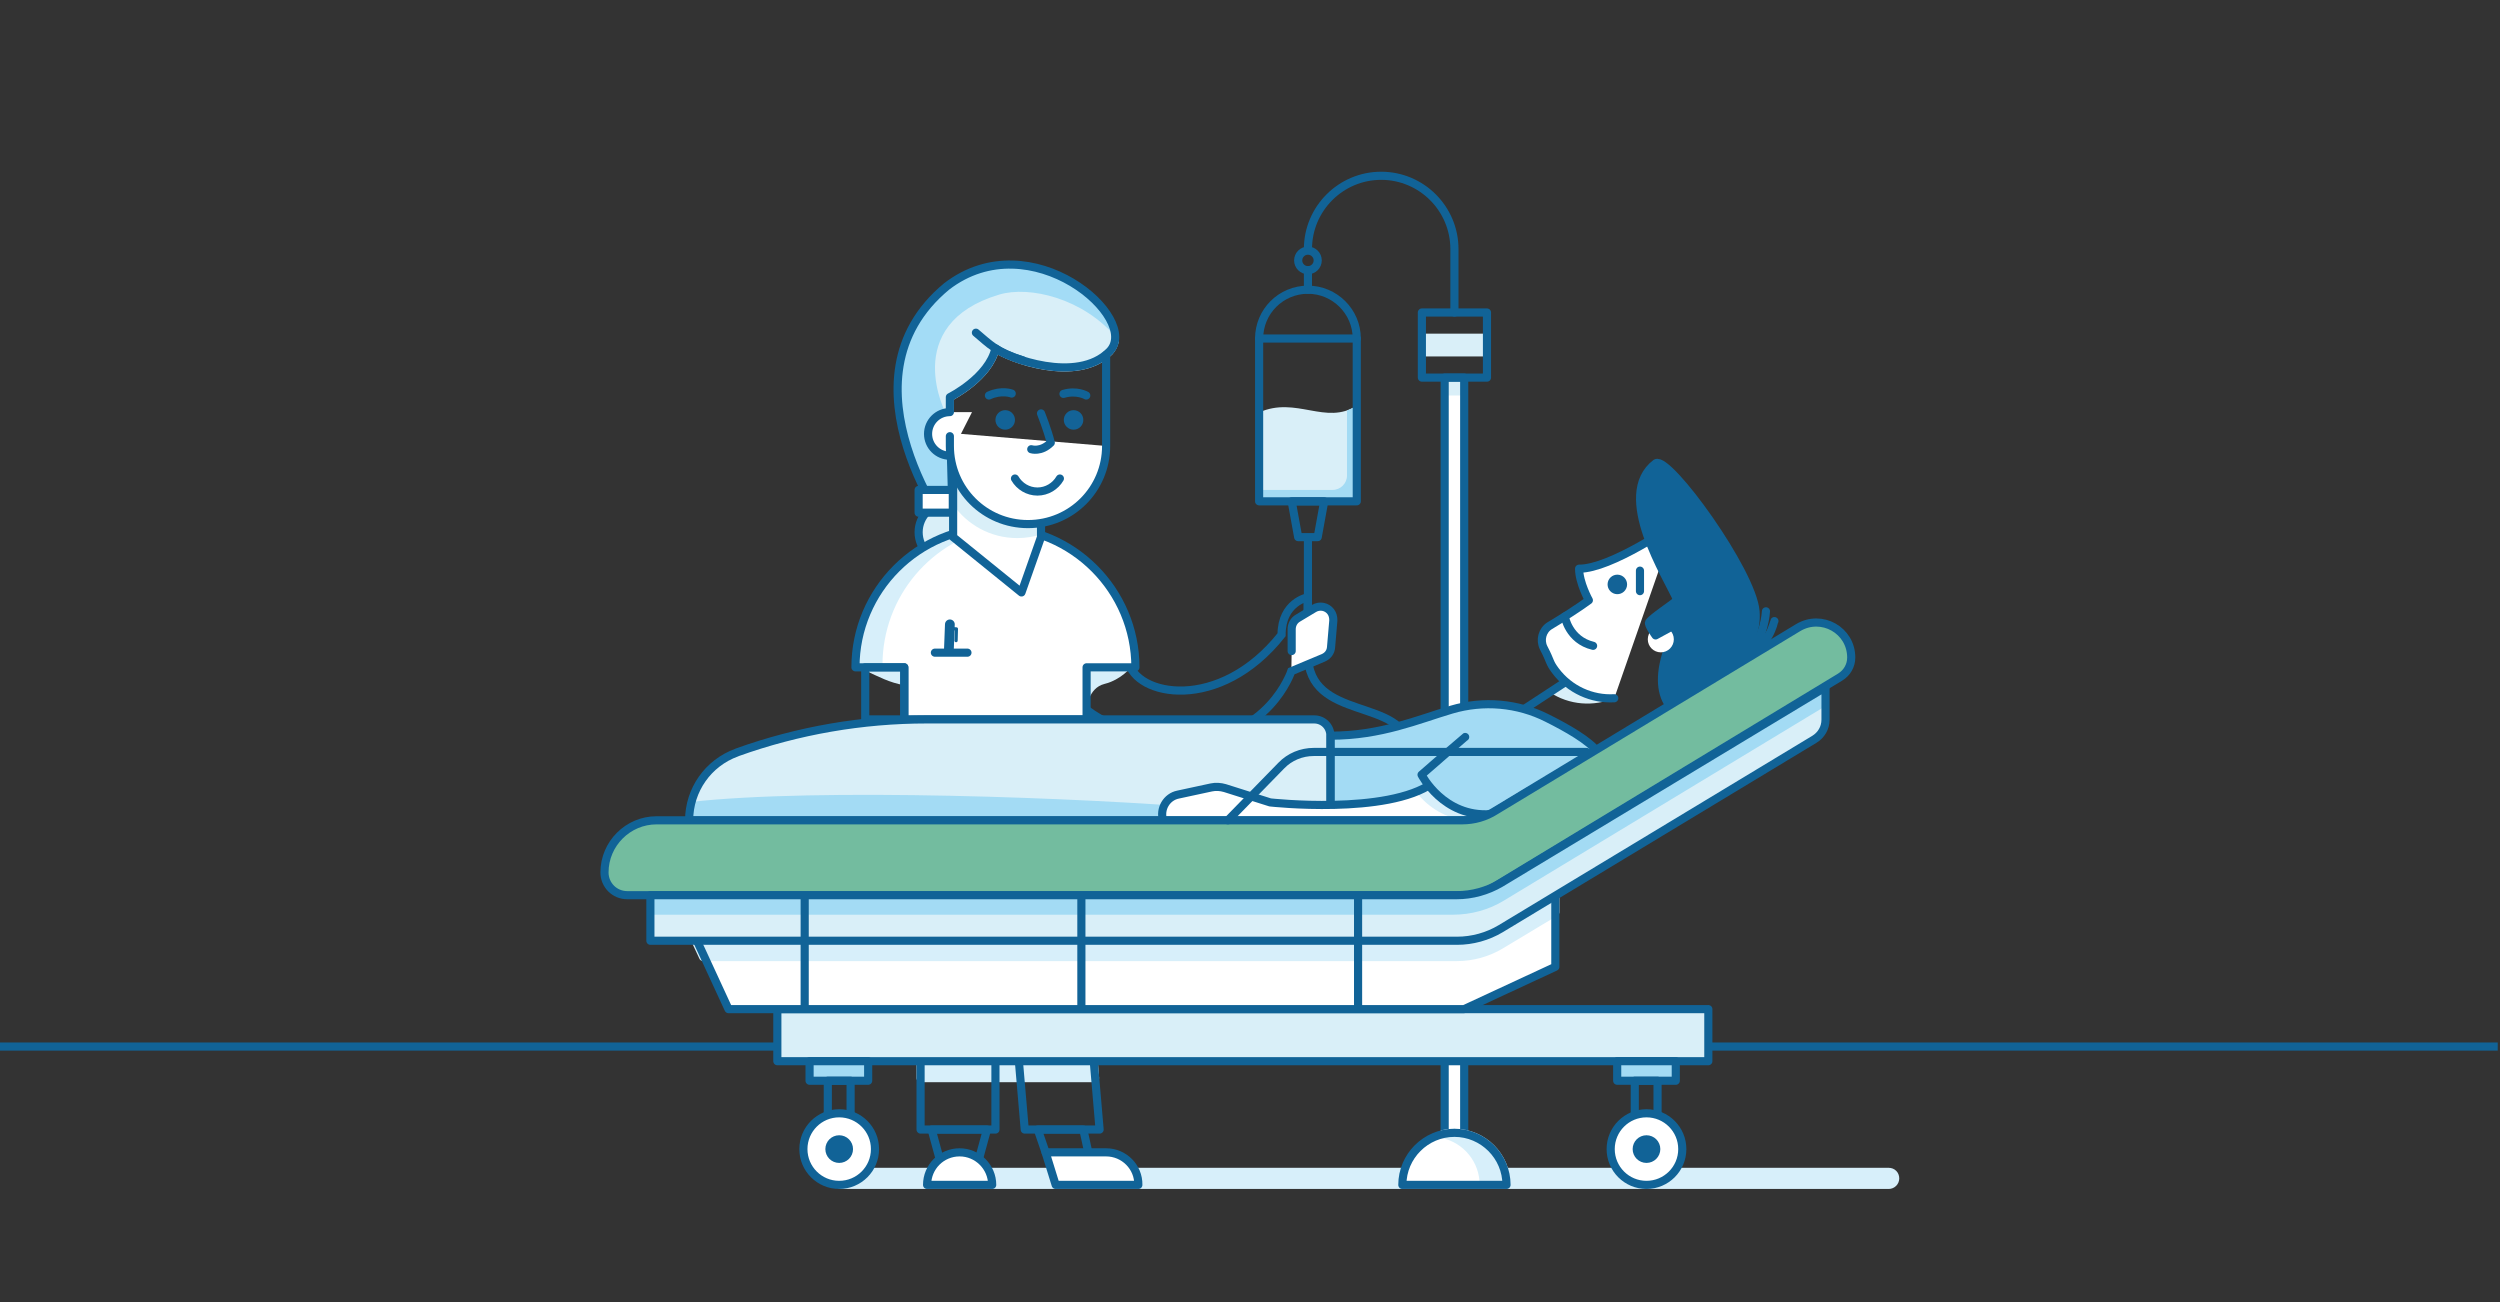 <?xml version="1.0" encoding="UTF-8"?> <!-- Generator: Adobe Illustrator 21.1.0, SVG Export Plug-In . SVG Version: 6.00 Build 0) --> <svg xmlns="http://www.w3.org/2000/svg" xmlns:xlink="http://www.w3.org/1999/xlink" x="0px" y="0px" viewBox="0 0 768 400" style="enable-background:new 0 0 768 400;" xml:space="preserve"><rect x="0" y="0" width="768" height="400" fill="#333333" stroke="none"/> <style type="text/css"> .st0{fill:none;stroke:#116397;stroke-width:2.5;stroke-miterlimit:10;} .st1{fill-rule:evenodd;clip-rule:evenodd;fill:#D7EFFA;stroke:#D7EFFA;stroke-width:2.5;stroke-linecap:round;stroke-linejoin:round;stroke-miterlimit:10;} .st2{fill:#D7EFFA;stroke:#D7EFFA;stroke-width:2.5;stroke-linecap:round;stroke-linejoin:round;stroke-miterlimit:10;} .st3{fill:#D7EFFA;} .st4{fill:none;stroke:#116397;stroke-width:2.5;stroke-linecap:round;stroke-linejoin:round;stroke-miterlimit:10;} .st5{fill:#FFFFFF;stroke:#116397;stroke-width:2.5;stroke-linecap:round;stroke-linejoin:round;stroke-miterlimit:10;} .st6{fill:#FFFFFF;} .st7{fill:none;stroke:#116397;stroke-width:2.5;stroke-linecap:round;stroke-miterlimit:10;} .st8{fill:#A3DCF6;} .st9{fill:#D9EFF8;stroke:#D9EFF8;stroke-width:2.5;stroke-linecap:round;stroke-linejoin:round;stroke-miterlimit:10;} .st10{fill:#D9EFF8;stroke:#116397;stroke-width:2.5;stroke-linecap:round;stroke-linejoin:round;stroke-miterlimit:10;} .st11{fill:#D9EFF8;} .st12{fill:#136397;} .st13{fill:#A3DBF4;} .st14{fill-rule:evenodd;clip-rule:evenodd;fill:#A3DCF6;} .st15{fill-rule:evenodd;clip-rule:evenodd;fill:none;stroke:#116397;stroke-width:2.5;stroke-linecap:round;stroke-linejoin:round;stroke-miterlimit:10;} .st16{fill:none;stroke:#D7EFFA;stroke-width:2.5;stroke-linecap:round;stroke-linejoin:round;stroke-miterlimit:10;} .st17{fill-rule:evenodd;clip-rule:evenodd;fill:#D9EFF8;stroke:#D9EFF8;stroke-width:2.5;stroke-miterlimit:10;} .st18{fill-rule:evenodd;clip-rule:evenodd;fill:#D9EFF8;} .st19{fill-rule:evenodd;clip-rule:evenodd;fill:#A3DBF4;stroke:#116397;stroke-width:2.5;stroke-linecap:round;stroke-linejoin:round;stroke-miterlimit:10;} .st20{fill-rule:evenodd;clip-rule:evenodd;fill:#D9EFF8;stroke:#116397;stroke-width:2.5;stroke-linecap:round;stroke-linejoin:round;stroke-miterlimit:10;} .st21{fill-rule:evenodd;clip-rule:evenodd;fill:#D7EFFA;} .st22{fill-rule:evenodd;clip-rule:evenodd;fill:#A3DCF6;stroke:#A3DCF6;stroke-width:2.5;stroke-miterlimit:10;} .st23{fill-rule:evenodd;clip-rule:evenodd;fill:#FFFFFF;stroke:#116397;stroke-width:2.5;stroke-linecap:round;stroke-linejoin:round;stroke-miterlimit:10;} .st24{fill:#F3CD8F;stroke:#116397;stroke-width:2.5;stroke-linecap:round;stroke-linejoin:round;stroke-miterlimit:10;} .st25{fill-rule:evenodd;clip-rule:evenodd;fill:#FFFFFF;} .st26{fill:#FFFFFF;stroke:#FFFFFF;stroke-width:2.5;stroke-linecap:round;stroke-linejoin:round;stroke-miterlimit:10;} .st27{fill-rule:evenodd;clip-rule:evenodd;fill:#FFFFFF;stroke:#FFFFFF;stroke-width:2.5;stroke-linecap:round;stroke-linejoin:round;stroke-miterlimit:10;} .st28{fill:#A3DBF4;stroke:#116397;stroke-width:2.5;stroke-linecap:round;stroke-linejoin:round;stroke-miterlimit:10;} .st29{fill:#116397;stroke:#116397;stroke-width:2.5;stroke-linecap:round;stroke-linejoin:round;stroke-miterlimit:10;} .st30{fill:#73BC9F;stroke:#116397;stroke-width:2.5;stroke-linecap:round;stroke-linejoin:round;stroke-miterlimit:10;} .st31{fill-rule:evenodd;clip-rule:evenodd;fill:#FDCB92;stroke:#116397;stroke-width:2.5;stroke-linecap:round;stroke-linejoin:round;stroke-miterlimit:10;} .st32{fill:#73BC9E;stroke:#116397;stroke-width:2.5;stroke-linecap:round;stroke-linejoin:round;stroke-miterlimit:10;} .st33{fill-rule:evenodd;clip-rule:evenodd;fill:#73BC9E;stroke:#116397;stroke-width:2.5;stroke-linecap:round;stroke-linejoin:round;stroke-miterlimit:10;} .st34{fill:#FDCB92;stroke:#116397;stroke-width:2.5;stroke-linecap:round;stroke-linejoin:round;stroke-miterlimit:10;} .st35{fill:#A3DCF6;stroke:#116397;stroke-width:2.5;stroke-linecap:round;stroke-linejoin:round;stroke-miterlimit:10;} .st36{fill:#D7EFFA;stroke:#116397;stroke-width:2.5;stroke-linecap:round;stroke-linejoin:round;stroke-miterlimit:10;} .st37{fill:#73BC9E;stroke:#73BC9E;stroke-width:2.5;stroke-linecap:round;stroke-linejoin:round;stroke-miterlimit:10;} .st38{fill:#A3DCF6;stroke:#A3DCF6;stroke-width:2.5;stroke-miterlimit:10;} .st39{fill:#A3DCF6;stroke:#A3DCF6;stroke-width:2.5;stroke-linecap:round;stroke-linejoin:round;stroke-miterlimit:10;} .st40{fill-rule:evenodd;clip-rule:evenodd;fill:#F26F5E;stroke:#116397;stroke-width:2.5;stroke-linecap:round;stroke-linejoin:round;stroke-miterlimit:10;} .st41{fill:#D7EFFA;stroke:#116397;stroke-width:2.5;stroke-miterlimit:10;} .st42{fill:#FDCB92;stroke:#FDCB92;stroke-width:2.5;stroke-linecap:round;stroke-linejoin:round;stroke-miterlimit:10;} .st43{fill:none;stroke:#A3DCF6;stroke-width:2.5;stroke-linecap:round;stroke-linejoin:round;stroke-miterlimit:10;} .st44{clip-path:url(#SVGID_2_);fill:#FFFFFF;stroke:#116397;stroke-width:2.5;stroke-linecap:round;stroke-linejoin:round;stroke-miterlimit:10;} .st45{fill:#D9EFF8;stroke:#D9EFF8;stroke-width:2.5;stroke-miterlimit:10;} .st46{fill:#FFFFFF;stroke:#A3DCF6;stroke-width:2.5;stroke-linecap:round;stroke-linejoin:round;stroke-miterlimit:10;} .st47{fill:none;stroke:#116397;stroke-width:2.5;stroke-linejoin:round;stroke-miterlimit:10;} .st48{fill:#FFFFFF;stroke:#116397;stroke-width:2.5;stroke-linejoin:round;stroke-miterlimit:10;} .st49{fill:none;stroke:#D7EFFA;stroke-width:2.5;stroke-miterlimit:10;} .st50{fill:none;stroke:#F26F5E;stroke-width:2.5;stroke-linecap:round;stroke-linejoin:round;stroke-miterlimit:10;} .st51{fill:#116397;} .st52{fill:#F26F5E;stroke:#116397;stroke-width:2.5;stroke-linecap:round;stroke-linejoin:round;stroke-miterlimit:10;} .st53{fill-rule:evenodd;clip-rule:evenodd;fill:#A3DCF6;stroke:#A3DCF6;stroke-miterlimit:10;} .st54{fill:#A3DCF6;stroke:#A3DCF6;stroke-miterlimit:10;} .st55{fill:none;stroke:#116397;stroke-width:3;stroke-linecap:round;stroke-linejoin:round;stroke-miterlimit:10;} .st56{fill:none;stroke:#116397;stroke-linecap:round;stroke-linejoin:round;stroke-miterlimit:10;} .st57{clip-path:url(#SVGID_4_);fill:#FFFFFF;stroke:#116397;stroke-width:2.5;stroke-linecap:round;stroke-linejoin:round;stroke-miterlimit:10;} .st58{fill:none;} .st59{fill:#F1F9FD;stroke:#E1F3F8;stroke-width:2.5;stroke-miterlimit:10;} .st60{fill:#F1F9FD;stroke:#E1F3F8;stroke-width:2.5;stroke-linecap:round;stroke-linejoin:round;stroke-miterlimit:10;} .st61{fill:#B8E3F7;} .st62{fill:#FFFFFF;stroke:#116397;stroke-width:2.5;stroke-miterlimit:10;} .st63{fill:#FFFFFF;stroke:#000000;stroke-miterlimit:10;} .st64{fill:#D9F0F9;} .st65{fill:#A4DCF6;stroke:#116397;stroke-width:2.5;stroke-linecap:round;stroke-linejoin:round;stroke-miterlimit:10;} .st66{fill:none;stroke:#116397;stroke-width:2;stroke-miterlimit:10;} .st67{fill:none;stroke:#A3DCF6;stroke-width:2.5;stroke-miterlimit:10;} .st68{fill:#FDCB92;} .st69{fill:none;stroke:#A3DCF6;stroke-width:3;stroke-linecap:round;stroke-linejoin:round;stroke-miterlimit:10;} .st70{fill:none;stroke:#D7EFFA;stroke-width:3;stroke-linecap:round;stroke-linejoin:round;stroke-miterlimit:10;} .st71{fill:#73BC9E;} .st72{fill:#F26F5E;} .st73{fill:none;stroke:#116397;stroke-width:2;stroke-linecap:round;stroke-linejoin:round;stroke-miterlimit:10;} </style> <g id="Baseline"> <g> <line class="st0" x1="767.3" y1="321.5" x2="0" y2="321.5"></line> </g> </g> <g id="Vectors"> <g> <path class="st1" d="M580.2,360h-322v4h322c1.1,0,2-0.9,2-2l0,0C582.2,360.9,581.4,360,580.2,360z"></path> <g> <polygon class="st2" points="282.8,326 336,326 336.4,331.2 282.8,331.2 "></polygon> <path class="st3" d="M265.8,206c4.2,1.9,7.4,3.7,12,4.5c0-2.1,0-5.4,0-5.4h-12V206z"></path> <path class="st3" d="M333.8,218c0,0,0.3-6.6,5.5-7.9s8.1-5.1,8.1-5.1h-13.6V218z"></path> <rect x="282.8" y="242" class="st4" width="23" height="105"></rect> <polygon class="st4" points="305.8,242 328.8,242 337.8,347 314.8,347 "></polygon> <polygon class="st4" points="321.2,354 335.2,358 332.8,347 318.8,347 "></polygon> <polygon class="st4" points="300.2,358 289.2,358 286.2,347 303.2,347 "></polygon> <g> <path class="st5" d="M294.8,354c5.5,0,10,4.5,10,10h-20C284.8,358.5,289.2,354,294.8,354z"></path> </g> <path class="st0" d="M401.8,165c0,0,0,20,0,36c0,21,30,13,31,29"></path> <path class="st0" d="M346.6,203c2.1,11,28.1,16,47.1-8c0-10,8-11.5,8-11.5v4.4"></path> <path class="st6" d="M396.8,200v-6.7c0-1.4,0.7-2.7,1.9-3.4l5-3c1.7-1,3.9-0.6,5.1,1l0,0c0.6,0.8,0.8,1.7,0.8,2.7l-0.7,8.2 c-0.1,1.5-1,2.7-2.4,3.3l-9.8,4.1"></path> <path class="st7" d="M396.8,200v-6.7c0-1.4,0.7-2.7,1.9-3.4l5-3c1.7-1,3.9-0.6,5.1,1l0,0c0.6,0.8,0.8,1.7,0.8,2.7l-0.7,8.2 c-0.1,1.5-1,2.7-2.4,3.3l-9.8,4.1c0,0-7,21-32,21s-35-13-35-13"></path> <path class="st8" d="M291.8,128v-6c0,0,12-6,14-15c4,3,25,11,35,1s-24-40-50-20c-35,29,2,77,2,77L291.8,128z"></path> <path class="st9" d="M342.4,105c-10.2-12.4-26.5-15.9-35.1-13.3c-29.5,8.8-15.5,35-15.5,35s-0.1-6.3,0-4.7c0,0,12-6,14-15 c4,3,25,11,35,1C341.6,107.1,342.1,106.1,342.4,105z"></path> <path class="st4" d="M291.8,128v-6c0,0,12-6,14-15c4,3,25,11,35,1s-24-40-50-20c-35,29,2,77,2,77L291.8,128z"></path> <path class="st4" d="M299.8,102.2c4.2,3.5,6.1,5.9,14.4,8.5"></path> <circle class="st10" cx="291.2" cy="163.5" r="9"></circle> <path class="st6" d="M305.8,162c-23.7,0-43,19.3-43,43h15v16h56v-16h15C348.8,181.3,329.5,162,305.8,162z"></path> <path class="st3" d="M305.8,162c-23.7,0-43,19.3-43,43l8.3-0.7c0-21.1,15.2-38.7,35.3-42.3C306.1,162,305.9,162,305.8,162z"></path> <path class="st4" d="M305.8,162c-23.7,0-43,19.3-43,43h15v16h56v-16h15C348.8,181.3,329.5,162,305.8,162z"></path> <polygon class="st6" points="319.8,165 313.8,182 292.8,165 292.8,144 319.8,144 "></polygon> <path class="st11" d="M292.8,155c4.3,6.2,11.5,10.3,19.7,10.3c2.6,0,5-0.4,7.3-1.1V144h-27V155z"></path> <polygon class="st4" points="319.8,165 313.8,182 292.8,165 292.8,144 319.8,144 "></polygon> <rect x="265.8" y="205" class="st4" width="12" height="16"></rect> <path class="st6" d="M339.8,137c0,13.3-10.7,24-24,24s-24-10.7-24-24v-4"></path> <rect x="282.2" y="150.5" class="st5" width="10.5" height="7"></rect> <circle class="st12" cx="329.8" cy="129" r="3"></circle> <circle class="st12" cx="308.8" cy="129" r="3"></circle> <path class="st4" d="M333.7,121.5c0,0-2.9-1.7-7-0.5"></path> <path class="st4" d="M310.8,120.9c0,0-3.1-1.2-7,0.6"></path> <path class="st4" d="M316.8,138c0,0,3,1,6-2c-1-4-3-9-3-9"></path> <path class="st4" d="M311.8,147c1.4,2.4,4,4,6.9,4s5.5-1.6,6.9-4"></path> <path class="st6" d="M291.8,140c-3.7,0-6.7-3-6.7-6.7s3-6.7,6.7-6.7h6.8"></path> <path class="st4" d="M291.8,140c-3.7,0-6.7-3-6.7-6.7s3-6.7,6.7-6.7"></path> <path class="st4" d="M339.8,109v28c0,13.3-10.7,24-24,24s-24-10.7-24-24v-3"></path> <line class="st4" x1="287.2" y1="200.5" x2="297.2" y2="200.5"></line> <path class="st5" d="M339.8,354h-18.6l3.1,10h15.4h10C349.8,358.5,345.3,354,339.8,354z"></path> </g> <g> <path class="st11" d="M386.8,126.7V154h30v-29.4C407.3,130.8,398.2,121.6,386.8,126.7z"></path> <path class="st13" d="M413.8,126.1v20c0,2.4-2,4.4-4.4,4.4h-22.6v3.6h30v-29.4C415.7,125.3,414.7,125.7,413.8,126.1z"></path> <rect x="443.8" y="116" class="st6" width="6" height="237"></rect> <rect x="443.8" y="116" class="st11" width="6" height="5.5"></rect> <rect x="443.8" y="116" class="st4" width="6" height="237"></rect> <g> <path class="st6" d="M446.8,348c-8.8,0-16,7.2-16,16h32C462.8,355.2,455.6,348,446.8,348z"></path> </g> <path class="st2" d="M446.8,348c-1.2,0-2.4,0.1-3.5,0.4c7.2,1.6,12.5,8,12.5,15.6h7C462.8,355.2,455.6,348,446.8,348z"></path> <g> <path class="st4" d="M446.8,348c-8.8,0-16,7.2-16,16h32C462.8,355.2,455.6,348,446.8,348z"></path> </g> <rect x="436.8" y="102.5" class="st11" width="20" height="7"></rect> <path class="st4" d="M401.8,89c-8.3,0-15,6.7-15,15v50h30v-50C416.8,95.7,410,89,401.8,89z"></path> <polygon class="st4" points="406.8,154 396.8,154 398.8,165 404.8,165 "></polygon> <circle class="st4" cx="401.8" cy="80" r="3"></circle> <line class="st4" x1="416.8" y1="104" x2="386.8" y2="104"></line> <line class="st4" x1="401.8" y1="83" x2="401.8" y2="89"></line> <path class="st4" d="M401.8,76.5c0-12.4,10.1-22.5,22.5-22.5c12.4,0,22.5,10.1,22.5,22.5V96"></path> <rect x="436.8" y="96" class="st4" width="20" height="20"></rect> </g> <g> <path class="st11" d="M476,212.6c6.1,4.1,13.6,4.5,19.9,1.9c-5.1,0.3-10.3-1.3-14.4-4.6C478.6,211,476,212.6,476,212.6z"></path> <line class="st4" x1="481.1" y1="209.4" x2="467.5" y2="218.3"></line> <path class="st11" d="M284.7,221h119c2.8,0,5,2.2,5,5v26h-197v0c0-9.3,5.8-17.6,14.6-20.8l0.2-0.1 C245.2,224.4,264.9,221,284.7,221z"></path> <path class="st13" d="M408.8,248.1c-7.2,1.2-18.7,1.7-37.2,0.2c-38.3-3.2-120.4-6.4-159.8-1.9v5.7h197V248.1z"></path> <path class="st4" d="M284.7,221h119c2.8,0,5,2.2,5,5v26h-197v0c0-9.3,5.8-17.6,14.6-20.8l0.2-0.1 C245.2,224.4,264.9,221,284.7,221z"></path> <path class="st5" d="M495.9,214.5c-6.8,0.4-13.7-2.6-18.1-8.5c-2-2.7-1.3-2.6-3.6-7c-1.2-2.4-0.4-5.4,1.9-6.8 c3.7-2.2,8.9-5.5,12-7.8c0,0-3-5.4-3-9.7c9.7,0.1,29.4-13.6,29.4-13.6"></path> <path class="st28" d="M445.9,218c-10.4,3.1-21.7,8-37.1,8v26l62-1c0,0,13.9-5.7,20-20c-2.6-3.5-9.5-7.4-15.5-10.4 C466.2,216,455.7,215.1,445.9,218z"></path> <path class="st6" d="M357.3,252L357.3,252c-1.1-3.5,1.1-7.2,4.6-7.9l10.2-2.2c1.4-0.3,2.8-0.2,4.2,0.2l13.9,4.4c0,0,36,4,50-6 c11,6,17.8,9.5,17.8,9.5l-3.3,2H357.3z"></path> <path class="st3" d="M457.7,249.8c-1.5-0.8-7.9-4.1-17.4-9.3c-1.5,1.1-3.3,2-5.3,2.8c2.6,3.3,7.7,8,15.4,8.7h3.7 C455.4,251.2,456.6,250.5,457.7,249.8z"></path> <path class="st4" d="M357.3,252L357.3,252c-1.1-3.5,1.1-7.2,4.6-7.9l10.2-2.2c1.4-0.3,2.8-0.2,4.2,0.2l13.9,4.4c0,0,36,4,50-6 c11,6,17.8,9.5,17.8,9.5l-3.3,2H357.3z"></path> <path class="st28" d="M450.1,226.4c-0.2,0.1-13.4,11.6-13.4,11.6s6.7,13.2,21.3,12.1c9-5.4,11.9-7.2,11.9-7.2"></path> <path class="st29" d="M539.3,187.8c-1-12.3-26.8-47.8-30.6-45.5c-12.9,9.8,3.6,35.1,6.6,42.1l0.7,6.9c0,0-9.8,16.4-3.1,25.5 l15.3-9.2C528.2,207.6,540.3,200.1,539.3,187.8z"></path> <ellipse transform="matrix(3.657941e-02 -0.999 0.999 3.657941e-02 299.549 669.378)" class="st12" cx="496.9" cy="179.3" rx="3" ry="3"></ellipse> <line class="st5" x1="503.8" y1="175.3" x2="503.8" y2="181.6"></line> <path class="st4" d="M480.7,189.4c0,0,1.2,7.2,8.7,9"></path> <circle class="st6" cx="510.2" cy="196.4" r="4"></circle> <path class="st29" d="M518.5,189.8l-9.9,5.4c0,0-2.4-3.3-2-4c1.1-1.6,7.1-5.4,8.7-6.9"></path> <path class="st29" d="M542.5,187.8c0,0-0.3,8-5.7,13.6"></path> <path class="st29" d="M545.1,190.8c-0.2,0.3-1.4,7.4-9.2,12.1"></path> </g> <g> <rect x="238.8" y="310" class="st10" width="286" height="16"></rect> <g> <rect x="496.8" y="326" class="st28" width="18" height="6"></rect> <rect x="502.2" y="332" class="st4" width="7" height="16"></rect> <circle class="st5" cx="505.8" cy="353" r="11"></circle> <circle class="st29" cx="505.8" cy="353" r="3"></circle> </g> <g> <rect x="248.8" y="326" transform="matrix(-1 -4.486867e-11 4.486867e-11 -1 515.5 658)" class="st28" width="18" height="6"></rect> <rect x="254.2" y="332" transform="matrix(-1 -2.572577e-11 2.572577e-11 -1 515.5 680)" class="st4" width="7" height="16"></rect> <circle class="st5" cx="257.8" cy="353" r="11"></circle> <circle class="st29" cx="257.8" cy="353" r="3"></circle> </g> <polygon class="st6" points="211.8,284 477.8,269.5 477.8,297 449.8,310 223.8,310 "></polygon> <path class="st2" d="M447.5,280h-144l-91.7,5l4.2,9h231.6c4.7,0,9.4-1.3,13.4-3.7l16.8-10.1v-9.6l-8,0.4l-8.8,5.3 C456.9,278.7,452.2,280,447.5,280z"></path> <polygon class="st4" points="211.8,284 477.8,269.5 477.8,297 449.8,310 223.8,310 "></polygon> <path class="st30" d="M449.2,252H201.7c-8.8,0-16,7.2-16,16v0c0,3.9,3.1,7,7,7h262l110.6-67c2.1-1.3,3.4-3.5,3.4-6v0 c0-8.4-9.1-13.5-16.3-9.2l-92.9,56.2C456.4,251,452.8,252,449.2,252z"></path> <path class="st4" d="M377.2,252l16.4-16.8c2.6-2.7,6.2-4.2,10-4.2h83.8"></path> <g> <path class="st11" d="M447.5,275H199.8v14h247.8c4.7,0,9.4-1.3,13.4-3.7l96.4-58.2c2.1-1.3,3.4-3.5,3.4-6v-10l-99.8,60.2 C456.9,273.7,452.2,275,447.5,275z"></path> </g> <path class="st13" d="M447.5,275H199.8v6h246.5c5.6,0,11.1-1.5,15.8-4.4l98.7-59.7V211l-99.8,60.2 C456.9,273.7,452.2,275,447.5,275z"></path> <g> <path class="st4" d="M447.5,275H199.8v14h247.8c4.7,0,9.4-1.3,13.4-3.7l96.4-58.2c2.1-1.3,3.4-3.5,3.4-6v-10l-99.8,60.2 C456.9,273.7,452.2,275,447.5,275z"></path> </g> <line class="st4" x1="247.2" y1="275.5" x2="247.2" y2="309.5"></line> <line class="st4" x1="332.2" y1="275.5" x2="332.2" y2="309.5"></line> <line class="st4" x1="417.2" y1="275.5" x2="417.2" y2="309.5"></line> </g> <g> <line class="st55" x1="291.5" y1="199.6" x2="291.8" y2="191.8"></line> <polyline class="st56" points="292,193.1 293.8,193.2 293.7,196.8 "></polyline> </g> </g> </g> </svg> 